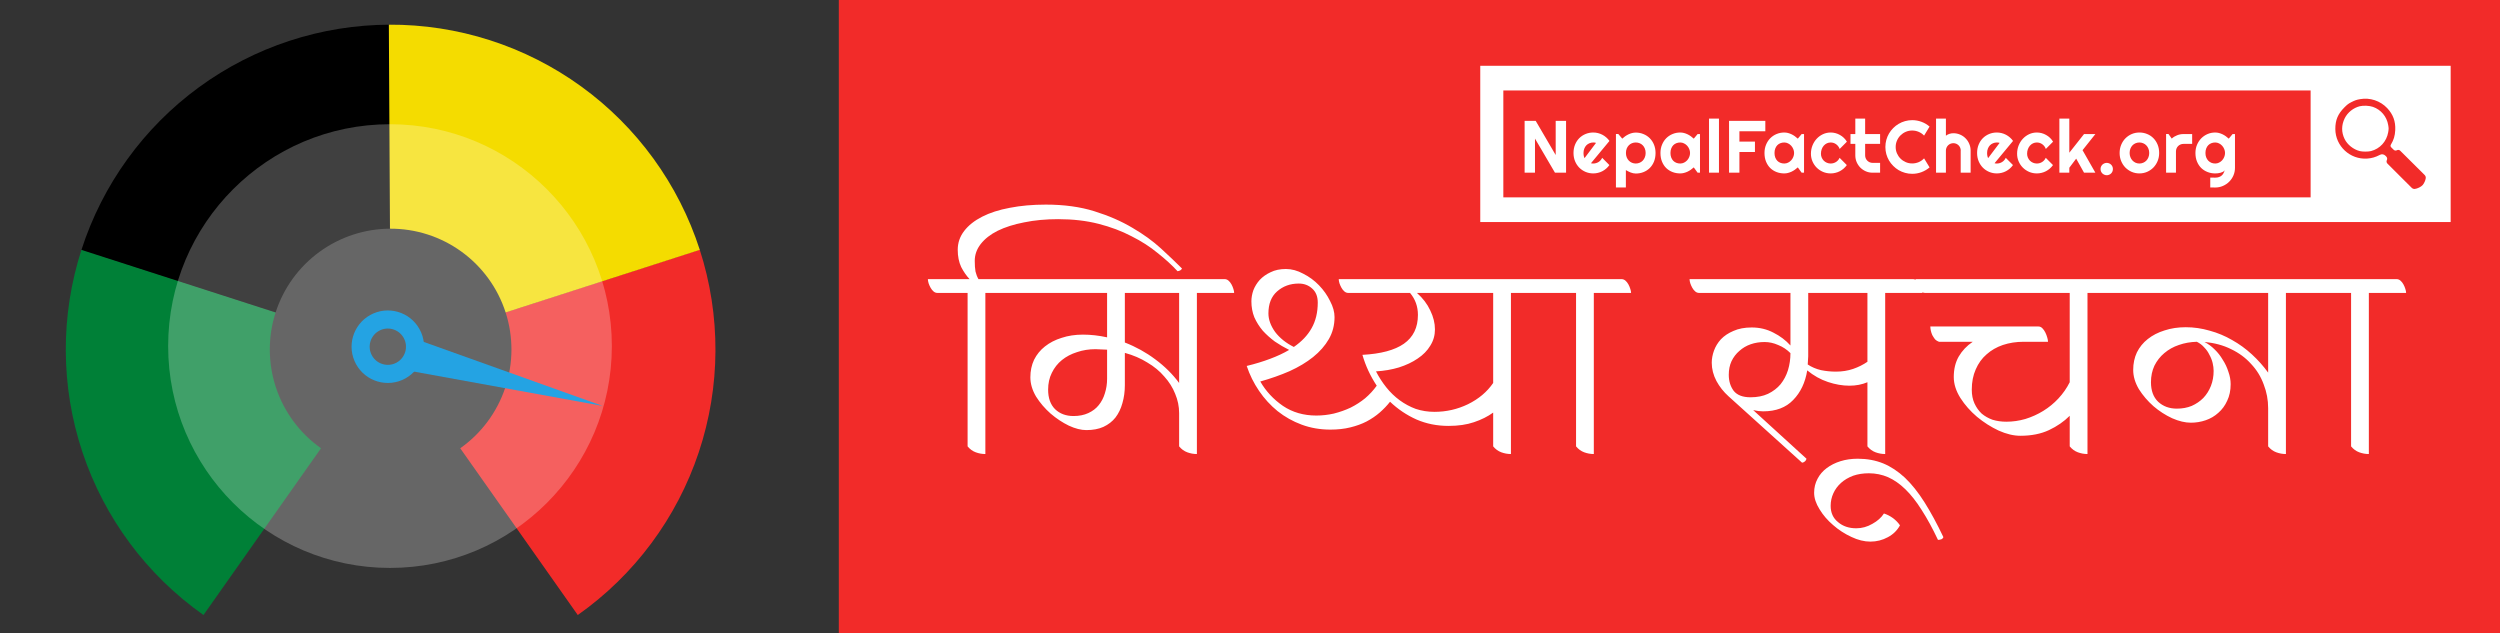 <svg width="304" height="77" viewBox="0 0 304 77" fill="none" xmlns="http://www.w3.org/2000/svg">
<rect x="0" y="0" width="304" height="77" fill="#333333" stroke="none"/>
<g clip-path="url(#clip0)">
<rect x="102" width="202" height="77" fill="#F22B29"/>
<path d="M119.82 35.62V55.21C119.42 55.21 119.03 55.14 118.65 55C118.27 54.86 117.94 54.62 117.66 54.28V35.62H114C113.82 35.62 113.66 35.56 113.52 35.44C113.38 35.32 113.26 35.17 113.16 34.99C113.06 34.81 112.98 34.63 112.92 34.45C112.86 34.25 112.83 34.08 112.83 33.94H117.9C117.52 33.54 117.18 33.05 116.88 32.47C116.6 31.87 116.46 31.17 116.46 30.37C116.46 29.53 116.72 28.77 117.24 28.09C117.76 27.41 118.49 26.83 119.43 26.35C120.37 25.87 121.49 25.51 122.79 25.27C124.11 25.01 125.57 24.88 127.17 24.88C129.39 24.88 131.36 25.15 133.08 25.69C134.82 26.23 136.36 26.9 137.7 27.7C139.04 28.48 140.2 29.32 141.18 30.22C142.16 31.12 143.01 31.93 143.73 32.65C143.65 32.83 143.47 32.94 143.19 32.98C142.51 32.24 141.7 31.5 140.76 30.76C139.84 30 138.78 29.32 137.58 28.72C136.4 28.1 135.07 27.6 133.59 27.22C132.11 26.84 130.47 26.65 128.67 26.65C127.17 26.65 125.79 26.78 124.53 27.04C123.29 27.28 122.22 27.62 121.32 28.06C120.44 28.5 119.75 29.04 119.25 29.68C118.77 30.3 118.53 30.98 118.53 31.72C118.53 32.24 118.56 32.67 118.62 33.01C118.7 33.35 118.82 33.66 118.98 33.94H123.18C123.36 33.94 123.52 34 123.66 34.12C123.8 34.24 123.92 34.39 124.02 34.57C124.12 34.75 124.2 34.94 124.26 35.14C124.32 35.32 124.35 35.48 124.35 35.62H119.82ZM132.102 52.3C131.462 52.3 130.752 52.12 129.972 51.76C129.192 51.38 128.452 50.89 127.752 50.29C127.052 49.67 126.462 48.98 125.982 48.22C125.522 47.44 125.292 46.66 125.292 45.88C125.292 45.1 125.442 44.39 125.742 43.75C126.062 43.11 126.502 42.57 127.062 42.13C127.642 41.67 128.322 41.32 129.102 41.08C129.882 40.82 130.742 40.69 131.682 40.69C132.642 40.69 133.622 40.8 134.622 41.02V35.62H124.092C123.912 35.62 123.752 35.56 123.612 35.44C123.472 35.32 123.352 35.17 123.252 34.99C123.152 34.81 123.072 34.63 123.012 34.45C122.952 34.25 122.922 34.08 122.922 33.94H148.902C149.082 33.94 149.242 34 149.382 34.12C149.522 34.24 149.642 34.39 149.742 34.57C149.842 34.75 149.922 34.94 149.982 35.14C150.042 35.32 150.072 35.48 150.072 35.62H145.542V55.21C145.142 55.21 144.752 55.14 144.372 55C143.992 54.86 143.662 54.62 143.382 54.28V50.23C143.382 49.43 143.222 48.65 142.902 47.89C142.602 47.13 142.162 46.43 141.582 45.79C141.022 45.13 140.332 44.56 139.512 44.08C138.712 43.58 137.802 43.19 136.782 42.91V46.84C136.782 47.62 136.682 48.35 136.482 49.03C136.302 49.69 136.022 50.27 135.642 50.77C135.262 51.25 134.772 51.63 134.172 51.91C133.592 52.17 132.902 52.3 132.102 52.3ZM136.782 41.65C138.122 42.17 139.352 42.85 140.472 43.69C141.612 44.53 142.582 45.49 143.382 46.57V35.62H136.782V41.65ZM130.542 50.59C131.222 50.59 131.822 50.47 132.342 50.23C132.862 49.99 133.282 49.67 133.602 49.27C133.942 48.85 134.192 48.37 134.352 47.83C134.532 47.27 134.622 46.68 134.622 46.06V42.52C134.402 42.5 134.172 42.49 133.932 42.49C133.692 42.47 133.452 42.46 133.212 42.46C132.412 42.46 131.662 42.58 130.962 42.82C130.262 43.04 129.652 43.36 129.132 43.78C128.612 44.2 128.202 44.72 127.902 45.34C127.602 45.94 127.452 46.62 127.452 47.38C127.452 48.4 127.732 49.19 128.292 49.75C128.872 50.31 129.622 50.59 130.542 50.59ZM151.6 44.5C152.66 44.24 153.61 43.95 154.45 43.63C155.31 43.31 156.08 42.95 156.76 42.55C156.16 42.25 155.58 41.91 155.02 41.53C154.48 41.13 153.99 40.69 153.55 40.21C153.13 39.71 152.79 39.17 152.53 38.59C152.29 37.99 152.17 37.34 152.17 36.64C152.17 36.2 152.25 35.75 152.41 35.29C152.59 34.83 152.85 34.41 153.19 34.03C153.55 33.65 153.99 33.34 154.51 33.1C155.03 32.84 155.65 32.71 156.37 32.71C157.07 32.71 157.77 32.9 158.47 33.28C159.19 33.64 159.83 34.11 160.39 34.69C160.95 35.27 161.4 35.91 161.74 36.61C162.1 37.29 162.28 37.94 162.28 38.56C162.28 39.54 162.05 40.43 161.59 41.23C161.13 42.03 160.49 42.76 159.67 43.42C158.87 44.06 157.92 44.63 156.82 45.13C155.72 45.61 154.53 46.03 153.25 46.39C153.93 47.57 154.85 48.56 156.01 49.36C157.17 50.14 158.52 50.53 160.06 50.53C160.78 50.53 161.49 50.45 162.19 50.29C162.91 50.11 163.59 49.87 164.23 49.57C164.87 49.25 165.46 48.87 166 48.43C166.54 47.97 167.01 47.46 167.41 46.9C166.63 45.72 166.05 44.47 165.67 43.15C167.91 43.03 169.59 42.58 170.71 41.8C171.85 41 172.42 39.83 172.42 38.29C172.42 37.27 172.1 36.38 171.46 35.62H163.96C163.78 35.62 163.62 35.56 163.48 35.44C163.34 35.32 163.22 35.17 163.12 34.99C163.02 34.81 162.94 34.63 162.88 34.45C162.82 34.25 162.79 34.08 162.79 33.94H187.09C187.27 33.94 187.43 34 187.57 34.12C187.71 34.24 187.83 34.39 187.93 34.57C188.03 34.75 188.11 34.94 188.17 35.14C188.23 35.32 188.26 35.48 188.26 35.62H183.73V55.21C183.33 55.21 182.94 55.14 182.56 55C182.18 54.86 181.85 54.62 181.57 54.28V50.17C180.91 50.65 180.13 51.04 179.23 51.34C178.35 51.64 177.32 51.79 176.14 51.79C174.74 51.79 173.44 51.53 172.24 51.01C171.04 50.47 169.97 49.75 169.03 48.85C168.67 49.31 168.25 49.75 167.77 50.17C167.31 50.57 166.78 50.93 166.18 51.25C165.6 51.55 164.94 51.79 164.2 51.97C163.48 52.15 162.67 52.24 161.77 52.24C160.53 52.24 159.37 52.04 158.29 51.64C157.21 51.24 156.23 50.69 155.35 49.99C154.49 49.29 153.74 48.47 153.1 47.53C152.46 46.59 151.96 45.58 151.6 44.5ZM174.43 50.08C175.87 50.08 177.23 49.77 178.51 49.15C179.81 48.51 180.83 47.65 181.57 46.57V35.62H172.3C173.02 36.26 173.56 36.97 173.92 37.75C174.3 38.53 174.49 39.3 174.49 40.06C174.49 40.78 174.3 41.44 173.92 42.04C173.56 42.64 173.05 43.16 172.39 43.6C171.75 44.04 170.99 44.4 170.11 44.68C169.25 44.94 168.32 45.1 167.32 45.16C167.68 45.86 168.1 46.51 168.58 47.11C169.06 47.71 169.6 48.23 170.2 48.67C170.8 49.11 171.45 49.46 172.15 49.72C172.87 49.96 173.63 50.08 174.43 50.08ZM157.93 34.48C156.89 34.48 156.01 34.8 155.29 35.44C154.59 36.06 154.24 36.95 154.24 38.11C154.24 38.85 154.51 39.6 155.05 40.36C155.61 41.1 156.37 41.71 157.33 42.19C158.29 41.53 159.01 40.77 159.49 39.91C159.99 39.03 160.24 37.99 160.24 36.79C160.24 36.05 160.01 35.48 159.55 35.08C159.11 34.68 158.57 34.48 157.93 34.48ZM193.808 35.62V55.21C193.408 55.21 193.018 55.14 192.638 55C192.258 54.86 191.928 54.62 191.648 54.28V35.62H187.988C187.808 35.62 187.648 35.56 187.508 35.44C187.368 35.32 187.248 35.17 187.148 34.99C187.048 34.81 186.968 34.63 186.908 34.45C186.848 34.25 186.818 34.08 186.818 33.94H197.168C197.348 33.94 197.508 34 197.648 34.12C197.788 34.24 197.908 34.39 198.008 34.57C198.108 34.75 198.188 34.94 198.248 35.14C198.308 35.32 198.338 35.48 198.338 35.62H193.808ZM206.619 35.62C206.439 35.62 206.279 35.56 206.139 35.44C205.999 35.32 205.879 35.17 205.779 34.99C205.679 34.81 205.599 34.63 205.539 34.45C205.479 34.25 205.449 34.08 205.449 33.94H232.599C232.779 33.94 232.939 34 233.079 34.12C233.219 34.24 233.339 34.39 233.439 34.57C233.539 34.75 233.619 34.94 233.679 35.14C233.739 35.32 233.769 35.48 233.769 35.62H229.239V55.21C228.839 55.21 228.449 55.14 228.069 55C227.689 54.86 227.359 54.62 227.079 54.28V46.48C226.419 46.76 225.689 46.9 224.889 46.9C224.049 46.9 223.179 46.75 222.279 46.45C221.379 46.15 220.539 45.68 219.759 45.04C219.519 46.52 218.949 47.72 218.049 48.64C217.169 49.56 215.949 50.02 214.389 50.02C214.029 50.02 213.629 49.97 213.189 49.87L219.669 55.78C219.629 55.94 219.549 56.06 219.429 56.14C219.329 56.22 219.229 56.26 219.129 56.26L210.189 48.19C209.589 47.65 209.099 47.03 208.719 46.33C208.339 45.61 208.149 44.87 208.149 44.11C208.149 43.63 208.239 43.14 208.419 42.64C208.599 42.14 208.879 41.68 209.259 41.26C209.659 40.84 210.169 40.5 210.789 40.24C211.409 39.96 212.149 39.82 213.009 39.82C213.969 39.82 214.849 40.03 215.649 40.45C216.449 40.85 217.139 41.37 217.719 42.01V35.62H206.619ZM219.879 35.62V43.33C219.879 43.49 219.869 43.66 219.849 43.84C219.849 44 219.839 44.16 219.819 44.32C220.299 44.64 220.839 44.87 221.439 45.01C222.039 45.13 222.639 45.19 223.239 45.19C223.999 45.19 224.699 45.08 225.339 44.86C225.979 44.64 226.559 44.35 227.079 43.99V35.62H219.879ZM212.859 48.31C213.679 48.31 214.389 48.17 214.989 47.89C215.609 47.59 216.119 47.2 216.519 46.72C216.919 46.22 217.219 45.65 217.419 45.01C217.619 44.35 217.719 43.66 217.719 42.94C217.279 42.5 216.779 42.17 216.219 41.95C215.679 41.71 215.129 41.59 214.569 41.59C213.969 41.59 213.409 41.68 212.889 41.86C212.369 42.04 211.909 42.31 211.509 42.67C211.109 43.01 210.789 43.43 210.549 43.93C210.329 44.41 210.219 44.96 210.219 45.58C210.219 46.34 210.419 46.99 210.819 47.53C211.239 48.05 211.919 48.31 212.859 48.31ZM220.598 59.92C220.598 59.3 220.738 58.73 221.018 58.21C221.278 57.71 221.648 57.28 222.128 56.92C222.608 56.56 223.168 56.28 223.808 56.08C224.448 55.88 225.148 55.78 225.908 55.78C227.028 55.78 228.058 55.97 228.998 56.35C229.918 56.73 230.798 57.31 231.638 58.09C232.458 58.87 233.248 59.86 234.008 61.06C234.768 62.26 235.538 63.68 236.318 65.32C236.238 65.48 236.138 65.57 236.018 65.59C235.898 65.63 235.778 65.65 235.658 65.65C234.998 64.25 234.338 63.04 233.678 62.02C233.038 61 232.378 60.16 231.698 59.5C231.018 58.84 230.318 58.35 229.598 58.03C228.858 57.71 228.078 57.55 227.258 57.55C226.558 57.55 225.918 57.65 225.338 57.85C224.758 58.07 224.268 58.36 223.868 58.72C223.468 59.08 223.158 59.5 222.938 59.98C222.718 60.46 222.608 60.97 222.608 61.51C222.608 62.35 222.908 63.01 223.508 63.49C224.088 63.99 224.828 64.24 225.728 64.24C226.408 64.24 227.058 64.06 227.678 63.7C228.298 63.36 228.768 62.94 229.088 62.44C229.468 62.56 229.838 62.75 230.198 63.01C230.538 63.27 230.818 63.56 231.038 63.88C230.698 64.5 230.208 64.98 229.568 65.32C228.908 65.68 228.198 65.86 227.438 65.86C226.698 65.86 225.928 65.67 225.128 65.29C224.308 64.91 223.568 64.43 222.908 63.85C222.228 63.27 221.678 62.63 221.258 61.93C220.818 61.23 220.598 60.56 220.598 59.92ZM253.838 35.62V55.21C253.438 55.21 253.048 55.14 252.668 55C252.288 54.86 251.958 54.62 251.678 54.28V50.56C250.978 51.26 250.138 51.84 249.158 52.3C248.178 52.76 247.018 52.99 245.678 52.99C244.858 52.99 243.978 52.78 243.038 52.36C242.098 51.92 241.218 51.36 240.398 50.68C239.598 50 238.928 49.24 238.388 48.4C237.848 47.54 237.578 46.69 237.578 45.85C237.578 44.89 237.778 44.06 238.178 43.36C238.598 42.64 239.168 42.04 239.888 41.56H235.778C235.598 41.5 235.438 41.4 235.298 41.26C235.178 41.1 235.068 40.93 234.968 40.75C234.888 40.57 234.828 40.39 234.788 40.21C234.748 40.01 234.728 39.84 234.728 39.7H247.868C248.048 39.7 248.208 39.77 248.348 39.91C248.488 40.05 248.608 40.22 248.708 40.42C248.808 40.62 248.888 40.83 248.948 41.05C249.008 41.25 249.038 41.42 249.038 41.56H246.068C245.168 41.56 244.328 41.69 243.548 41.95C242.788 42.21 242.128 42.59 241.568 43.09C241.008 43.57 240.568 44.18 240.248 44.92C239.928 45.64 239.768 46.46 239.768 47.38C239.768 48.02 239.878 48.58 240.098 49.06C240.318 49.54 240.608 49.95 240.968 50.29C241.348 50.61 241.788 50.86 242.288 51.04C242.808 51.2 243.368 51.28 243.968 51.28C244.748 51.28 245.518 51.17 246.278 50.95C247.058 50.71 247.788 50.38 248.468 49.96C249.148 49.54 249.758 49.04 250.298 48.46C250.858 47.86 251.318 47.2 251.678 46.48V35.62H234.098C233.918 35.62 233.758 35.56 233.618 35.44C233.478 35.32 233.358 35.17 233.258 34.99C233.158 34.81 233.078 34.63 233.018 34.45C232.958 34.25 232.928 34.08 232.928 33.94H257.198C257.378 33.94 257.538 34 257.678 34.12C257.818 34.24 257.938 34.39 258.038 34.57C258.138 34.75 258.218 34.94 258.278 35.14C258.338 35.32 258.368 35.48 258.368 35.62H253.838ZM275.807 49.63C275.807 48.63 275.627 47.67 275.267 46.75C274.927 45.81 274.417 44.98 273.737 44.26C273.077 43.52 272.267 42.92 271.307 42.46C270.347 41.98 269.267 41.69 268.067 41.59C268.507 41.81 268.917 42.11 269.297 42.49C269.677 42.85 270.007 43.27 270.287 43.75C270.587 44.21 270.817 44.7 270.977 45.22C271.157 45.72 271.247 46.22 271.247 46.72C271.247 47.48 271.107 48.15 270.827 48.73C270.567 49.31 270.207 49.8 269.747 50.2C269.307 50.6 268.797 50.9 268.217 51.1C267.637 51.3 267.037 51.4 266.417 51.4C265.717 51.4 264.957 51.22 264.137 50.86C263.317 50.48 262.557 49.99 261.857 49.39C261.157 48.77 260.567 48.08 260.087 47.32C259.627 46.54 259.397 45.76 259.397 44.98C259.397 44.2 259.547 43.49 259.847 42.85C260.167 42.21 260.607 41.67 261.167 41.23C261.747 40.77 262.427 40.42 263.207 40.18C263.987 39.92 264.847 39.79 265.787 39.79C266.767 39.79 267.737 39.93 268.697 40.21C269.657 40.47 270.567 40.85 271.427 41.35C272.287 41.83 273.087 42.41 273.827 43.09C274.567 43.77 275.227 44.51 275.807 45.31V35.62H258.077C257.897 35.62 257.737 35.56 257.597 35.44C257.457 35.32 257.337 35.17 257.237 34.99C257.137 34.81 257.067 34.63 257.027 34.45C256.967 34.25 256.937 34.08 256.937 33.94H281.327C281.487 33.94 281.637 34 281.777 34.12C281.917 34.24 282.037 34.39 282.137 34.57C282.257 34.75 282.347 34.94 282.407 35.14C282.467 35.32 282.497 35.48 282.497 35.62H277.967V55.21C277.567 55.21 277.177 55.14 276.797 55C276.417 54.86 276.087 54.62 275.807 54.28V49.63ZM269.177 45.1C269.177 44.8 269.137 44.48 269.057 44.14C268.977 43.8 268.847 43.47 268.667 43.15C268.507 42.81 268.297 42.51 268.037 42.25C267.797 41.97 267.497 41.74 267.137 41.56C266.357 41.58 265.627 41.71 264.947 41.95C264.287 42.17 263.697 42.5 263.177 42.94C262.677 43.36 262.277 43.87 261.977 44.47C261.697 45.07 261.557 45.74 261.557 46.48C261.557 47.5 261.847 48.29 262.427 48.85C263.027 49.41 263.787 49.69 264.707 49.69C265.367 49.69 265.967 49.58 266.507 49.36C267.047 49.12 267.517 48.8 267.917 48.4C268.317 47.98 268.627 47.49 268.847 46.93C269.067 46.37 269.177 45.76 269.177 45.1ZM288.052 35.62V55.21C287.652 55.21 287.262 55.14 286.882 55C286.502 54.86 286.172 54.62 285.892 54.28V35.62H282.232C282.052 35.62 281.892 35.56 281.752 35.44C281.612 35.32 281.492 35.17 281.392 34.99C281.292 34.81 281.212 34.63 281.152 34.45C281.092 34.25 281.062 34.08 281.062 33.94H291.412C291.592 33.94 291.752 34 291.892 34.12C292.032 34.24 292.152 34.39 292.252 34.57C292.352 34.75 292.432 34.94 292.492 35.14C292.552 35.32 292.582 35.48 292.582 35.62H288.052Z" fill="white"/>
<path fill-rule="evenodd" clip-rule="evenodd" d="M298 8H180V27H298V8ZM280.971 11H182.805V24H280.971V11Z" fill="white"/>
<path d="M286.989 12.056C286.541 12.137 286.377 12.192 285.906 12.431C285.571 12.602 285.422 12.715 285.068 13.071C284.289 13.852 283.972 14.605 283.976 15.688C283.985 17.767 285.766 19.423 287.845 19.283C288.394 19.247 288.847 19.116 289.359 18.85L289.4 18.828C289.62 18.712 289.89 18.754 290.065 18.931L290.172 19.039C290.284 19.153 290.312 19.325 290.242 19.468C290.171 19.611 290.2 19.783 290.313 19.895L291.773 21.354L293.265 22.839C293.367 22.941 293.51 22.99 293.653 22.973C293.957 22.937 294.406 22.716 294.587 22.513C294.777 22.296 294.94 21.931 294.972 21.656C294.986 21.519 294.938 21.383 294.841 21.286L293.341 19.793L291.86 18.322C291.755 18.218 291.594 18.196 291.466 18.268C291.337 18.34 291.176 18.318 291.072 18.214L290.935 18.079L290.761 17.903C290.68 17.821 290.666 17.694 290.727 17.596C291.08 17.005 291.225 16.527 291.262 15.819C291.311 14.759 291.003 13.911 290.283 13.148C289.44 12.255 288.185 11.84 286.989 12.056ZM288.548 12.995C289.531 13.338 290.228 14.168 290.405 15.205C290.473 15.611 290.473 15.674 290.405 16.08C290.21 17.208 289.399 18.097 288.307 18.372C287.963 18.457 287.292 18.457 286.948 18.372C286.174 18.178 285.44 17.591 285.104 16.906C284.701 16.08 284.706 15.223 285.118 14.38C285.467 13.676 286.169 13.112 286.948 12.918C287.374 12.81 288.131 12.846 288.548 12.995Z" fill="#F22B29"/>
<path d="M190.433 21H189.084L186.654 16.852V21H185.393V14.698H186.742L189.172 18.851V14.698H190.433V21ZM193.461 19.849C193.508 19.863 193.555 19.873 193.601 19.879C193.648 19.882 193.695 19.884 193.742 19.884C193.859 19.884 193.972 19.868 194.08 19.835C194.189 19.803 194.29 19.758 194.384 19.699C194.48 19.638 194.565 19.564 194.638 19.48C194.715 19.392 194.776 19.295 194.823 19.189L195.702 20.073C195.591 20.231 195.462 20.373 195.315 20.499C195.172 20.625 195.015 20.732 194.845 20.82C194.678 20.908 194.501 20.974 194.313 21.018C194.129 21.064 193.938 21.088 193.742 21.088C193.411 21.088 193.099 21.026 192.806 20.903C192.516 20.78 192.261 20.609 192.041 20.389C191.825 20.169 191.653 19.909 191.527 19.607C191.401 19.302 191.338 18.968 191.338 18.605C191.338 18.233 191.401 17.893 191.527 17.585C191.653 17.278 191.825 17.016 192.041 16.799C192.261 16.582 192.516 16.414 192.806 16.294C193.099 16.173 193.411 16.113 193.742 16.113C193.938 16.113 194.13 16.137 194.318 16.184C194.505 16.23 194.682 16.298 194.849 16.386C195.019 16.474 195.178 16.582 195.324 16.711C195.471 16.837 195.599 16.979 195.711 17.137L193.461 19.849ZM194.076 17.375C194.02 17.354 193.965 17.341 193.909 17.335C193.856 17.329 193.801 17.326 193.742 17.326C193.578 17.326 193.423 17.357 193.276 17.419C193.133 17.477 193.007 17.562 192.898 17.673C192.793 17.785 192.709 17.919 192.648 18.078C192.586 18.233 192.555 18.409 192.555 18.605C192.555 18.649 192.557 18.699 192.56 18.754C192.566 18.81 192.573 18.867 192.582 18.926C192.594 18.981 192.607 19.036 192.621 19.088C192.636 19.141 192.655 19.188 192.679 19.229L194.076 17.375ZM197.706 22.793H196.497V16.294H196.787L197.266 16.86C197.375 16.758 197.493 16.661 197.622 16.57C197.751 16.48 197.884 16.402 198.022 16.337C198.163 16.27 198.308 16.217 198.457 16.179C198.607 16.141 198.757 16.122 198.91 16.122C199.241 16.122 199.551 16.182 199.841 16.302C200.134 16.419 200.389 16.586 200.606 16.803C200.826 17.02 200.999 17.282 201.125 17.59C201.251 17.895 201.314 18.233 201.314 18.605C201.314 18.992 201.251 19.34 201.125 19.651C200.999 19.959 200.826 20.221 200.606 20.438C200.389 20.651 200.134 20.815 199.841 20.93C199.551 21.044 199.241 21.101 198.91 21.101C198.804 21.101 198.699 21.089 198.593 21.066C198.491 21.043 198.388 21.012 198.286 20.974C198.186 20.933 198.087 20.887 197.987 20.837C197.89 20.788 197.797 20.736 197.706 20.684V22.793ZM200.11 18.605C200.11 18.406 200.077 18.227 200.013 18.069C199.951 17.911 199.866 17.777 199.758 17.669C199.65 17.558 199.522 17.473 199.376 17.414C199.229 17.355 199.074 17.326 198.91 17.326C198.746 17.326 198.59 17.355 198.444 17.414C198.3 17.473 198.174 17.558 198.066 17.669C197.958 17.777 197.871 17.911 197.807 18.069C197.745 18.227 197.714 18.406 197.714 18.605C197.714 18.795 197.745 18.97 197.807 19.128C197.871 19.286 197.958 19.421 198.066 19.532C198.174 19.644 198.3 19.73 198.444 19.791C198.59 19.853 198.746 19.884 198.91 19.884C199.074 19.884 199.229 19.853 199.376 19.791C199.522 19.73 199.65 19.644 199.758 19.532C199.866 19.421 199.951 19.286 200.013 19.128C200.077 18.97 200.11 18.795 200.11 18.605ZM206.719 21H206.429L205.963 20.354C205.849 20.456 205.727 20.553 205.598 20.644C205.472 20.732 205.339 20.81 205.198 20.877C205.058 20.941 204.913 20.993 204.763 21.031C204.617 21.069 204.467 21.088 204.315 21.088C203.984 21.088 203.672 21.032 203.379 20.921C203.089 20.81 202.834 20.648 202.614 20.438C202.397 20.224 202.226 19.963 202.1 19.655C201.974 19.348 201.911 18.998 201.911 18.605C201.911 18.239 201.974 17.903 202.1 17.599C202.226 17.291 202.397 17.027 202.614 16.808C202.834 16.588 203.089 16.418 203.379 16.298C203.672 16.175 203.984 16.113 204.315 16.113C204.467 16.113 204.618 16.132 204.768 16.17C204.917 16.209 205.062 16.261 205.203 16.329C205.343 16.396 205.477 16.475 205.603 16.566C205.731 16.657 205.852 16.755 205.963 16.86L206.429 16.302H206.719V21ZM205.51 18.605C205.51 18.441 205.478 18.283 205.414 18.13C205.352 17.975 205.267 17.839 205.159 17.722C205.05 17.602 204.923 17.506 204.776 17.436C204.633 17.363 204.479 17.326 204.315 17.326C204.151 17.326 203.996 17.354 203.849 17.41C203.706 17.465 203.58 17.547 203.471 17.656C203.366 17.764 203.282 17.899 203.221 18.06C203.159 18.218 203.128 18.4 203.128 18.605C203.128 18.81 203.159 18.993 203.221 19.154C203.282 19.312 203.366 19.446 203.471 19.554C203.58 19.663 203.706 19.745 203.849 19.8C203.996 19.856 204.151 19.884 204.315 19.884C204.479 19.884 204.633 19.849 204.776 19.778C204.923 19.705 205.05 19.61 205.159 19.493C205.267 19.373 205.352 19.236 205.414 19.084C205.478 18.929 205.51 18.769 205.51 18.605ZM209.026 21H207.817V14.421H209.026V21ZM211.513 21H210.252V14.698H214.664V15.96H211.513V17.221H213.402V18.482H211.513V21ZM219.37 21H219.08L218.614 20.354C218.5 20.456 218.378 20.553 218.249 20.644C218.123 20.732 217.99 20.81 217.85 20.877C217.709 20.941 217.564 20.993 217.414 21.031C217.268 21.069 217.119 21.088 216.966 21.088C216.635 21.088 216.323 21.032 216.03 20.921C215.74 20.81 215.485 20.648 215.266 20.438C215.049 20.224 214.877 19.963 214.751 19.655C214.625 19.348 214.562 18.998 214.562 18.605C214.562 18.239 214.625 17.903 214.751 17.599C214.877 17.291 215.049 17.027 215.266 16.808C215.485 16.588 215.74 16.418 216.03 16.298C216.323 16.175 216.635 16.113 216.966 16.113C217.119 16.113 217.269 16.132 217.419 16.17C217.568 16.209 217.713 16.261 217.854 16.329C217.995 16.396 218.128 16.475 218.254 16.566C218.383 16.657 218.503 16.755 218.614 16.86L219.08 16.302H219.37V21ZM218.162 18.605C218.162 18.441 218.129 18.283 218.065 18.13C218.003 17.975 217.918 17.839 217.81 17.722C217.702 17.602 217.574 17.506 217.428 17.436C217.284 17.363 217.13 17.326 216.966 17.326C216.802 17.326 216.647 17.354 216.5 17.41C216.357 17.465 216.231 17.547 216.122 17.656C216.017 17.764 215.934 17.899 215.872 18.06C215.81 18.218 215.78 18.4 215.78 18.605C215.78 18.81 215.81 18.993 215.872 19.154C215.934 19.312 216.017 19.446 216.122 19.554C216.231 19.663 216.357 19.745 216.5 19.8C216.647 19.856 216.802 19.884 216.966 19.884C217.13 19.884 217.284 19.849 217.428 19.778C217.574 19.705 217.702 19.61 217.81 19.493C217.918 19.373 218.003 19.236 218.065 19.084C218.129 18.929 218.162 18.769 218.162 18.605ZM224.582 17.23L223.703 18.113C223.659 17.99 223.599 17.88 223.523 17.783C223.447 17.684 223.36 17.6 223.263 17.533C223.17 17.465 223.067 17.414 222.956 17.379C222.844 17.344 222.73 17.326 222.613 17.326C222.449 17.326 222.294 17.36 222.147 17.427C222.004 17.495 221.878 17.59 221.769 17.713C221.664 17.833 221.58 17.977 221.519 18.144C221.457 18.311 221.427 18.495 221.427 18.697C221.427 18.861 221.457 19.015 221.519 19.159C221.58 19.302 221.664 19.428 221.769 19.537C221.878 19.645 222.004 19.73 222.147 19.791C222.294 19.853 222.449 19.884 222.613 19.884C222.73 19.884 222.843 19.868 222.951 19.835C223.06 19.803 223.161 19.758 223.255 19.699C223.351 19.638 223.436 19.564 223.51 19.48C223.586 19.392 223.647 19.295 223.694 19.189L224.573 20.073C224.462 20.231 224.333 20.373 224.186 20.499C224.043 20.625 223.886 20.732 223.716 20.82C223.549 20.908 223.372 20.974 223.184 21.018C223 21.064 222.809 21.088 222.613 21.088C222.282 21.088 221.97 21.026 221.677 20.903C221.387 20.777 221.132 20.606 220.912 20.389C220.696 20.172 220.524 19.919 220.398 19.629C220.272 19.339 220.209 19.028 220.209 18.697C220.209 18.337 220.272 18 220.398 17.686C220.524 17.373 220.696 17.101 220.912 16.869C221.132 16.635 221.387 16.45 221.677 16.315C221.97 16.181 222.282 16.113 222.613 16.113C222.809 16.113 223.001 16.138 223.189 16.188C223.379 16.238 223.559 16.311 223.729 16.408C223.902 16.502 224.06 16.617 224.204 16.755C224.35 16.893 224.476 17.051 224.582 17.23ZM227.711 21C227.42 21 227.148 20.946 226.893 20.837C226.638 20.726 226.414 20.575 226.221 20.385C226.03 20.191 225.879 19.967 225.768 19.712C225.66 19.457 225.606 19.185 225.606 18.895V17.498H225.021V16.302H225.606V14.421H226.801V16.302H228.62V17.498H226.801V18.895C226.801 19.021 226.824 19.14 226.871 19.251C226.918 19.359 226.982 19.455 227.065 19.537C227.147 19.619 227.243 19.685 227.355 19.734C227.466 19.781 227.585 19.805 227.711 19.805H228.62V21H227.711ZM234.636 20.354C234.343 20.606 234.015 20.799 233.652 20.934C233.288 21.069 232.912 21.136 232.522 21.136C232.224 21.136 231.935 21.097 231.657 21.018C231.381 20.941 231.122 20.833 230.879 20.692C230.639 20.549 230.419 20.377 230.22 20.178C230.02 19.979 229.849 19.759 229.705 19.519C229.565 19.276 229.455 19.017 229.376 18.741C229.3 18.463 229.262 18.174 229.262 17.875C229.262 17.577 229.3 17.288 229.376 17.01C229.455 16.731 229.565 16.472 229.705 16.232C229.849 15.989 230.02 15.768 230.22 15.568C230.419 15.369 230.639 15.199 230.879 15.059C231.122 14.915 231.381 14.805 231.657 14.729C231.935 14.65 232.224 14.61 232.522 14.61C232.912 14.61 233.288 14.678 233.652 14.812C234.015 14.944 234.343 15.138 234.636 15.393L233.968 16.491C233.784 16.292 233.565 16.14 233.313 16.034C233.061 15.926 232.798 15.872 232.522 15.872C232.244 15.872 231.983 15.924 231.74 16.03C231.497 16.135 231.285 16.279 231.103 16.46C230.921 16.639 230.778 16.852 230.672 17.098C230.567 17.341 230.514 17.6 230.514 17.875C230.514 18.151 230.567 18.41 230.672 18.653C230.778 18.894 230.921 19.105 231.103 19.286C231.285 19.468 231.497 19.611 231.74 19.717C231.983 19.822 232.244 19.875 232.522 19.875C232.798 19.875 233.061 19.822 233.313 19.717C233.565 19.608 233.784 19.455 233.968 19.255L234.636 20.354ZM236.622 21H235.423V14.421H236.622V16.5C236.766 16.392 236.914 16.315 237.066 16.271C237.218 16.225 237.374 16.201 237.532 16.201C237.822 16.201 238.094 16.257 238.349 16.368C238.604 16.477 238.825 16.627 239.013 16.821C239.203 17.011 239.353 17.235 239.461 17.493C239.572 17.748 239.628 18.02 239.628 18.311V21H238.42V18.311H238.428C238.428 18.188 238.405 18.072 238.358 17.963C238.311 17.852 238.247 17.755 238.165 17.673C238.083 17.591 237.987 17.527 237.879 17.48C237.771 17.433 237.655 17.41 237.532 17.41C237.406 17.41 237.287 17.433 237.176 17.48C237.065 17.527 236.968 17.591 236.886 17.673C236.804 17.755 236.739 17.852 236.693 17.963C236.646 18.072 236.622 18.188 236.622 18.311V21ZM242.537 19.849C242.584 19.863 242.631 19.873 242.678 19.879C242.725 19.882 242.772 19.884 242.818 19.884C242.936 19.884 243.048 19.868 243.157 19.835C243.265 19.803 243.366 19.758 243.46 19.699C243.557 19.638 243.642 19.564 243.715 19.48C243.791 19.392 243.853 19.295 243.899 19.189L244.778 20.073C244.667 20.231 244.538 20.373 244.392 20.499C244.248 20.625 244.091 20.732 243.921 20.82C243.754 20.908 243.577 20.974 243.39 21.018C243.205 21.064 243.015 21.088 242.818 21.088C242.487 21.088 242.175 21.026 241.882 20.903C241.592 20.78 241.337 20.609 241.118 20.389C240.901 20.169 240.73 19.909 240.604 19.607C240.478 19.302 240.415 18.968 240.415 18.605C240.415 18.233 240.478 17.893 240.604 17.585C240.73 17.278 240.901 17.016 241.118 16.799C241.337 16.582 241.592 16.414 241.882 16.294C242.175 16.173 242.487 16.113 242.818 16.113C243.015 16.113 243.207 16.137 243.394 16.184C243.582 16.23 243.759 16.298 243.926 16.386C244.096 16.474 244.254 16.582 244.4 16.711C244.547 16.837 244.676 16.979 244.787 17.137L242.537 19.849ZM243.152 17.375C243.097 17.354 243.041 17.341 242.985 17.335C242.933 17.329 242.877 17.326 242.818 17.326C242.654 17.326 242.499 17.357 242.353 17.419C242.209 17.477 242.083 17.562 241.975 17.673C241.869 17.785 241.786 17.919 241.724 18.078C241.663 18.233 241.632 18.409 241.632 18.605C241.632 18.649 241.633 18.699 241.636 18.754C241.642 18.81 241.649 18.867 241.658 18.926C241.67 18.981 241.683 19.036 241.698 19.088C241.712 19.141 241.731 19.188 241.755 19.229L243.152 17.375ZM249.652 17.23L248.773 18.113C248.729 17.99 248.669 17.88 248.593 17.783C248.516 17.684 248.43 17.6 248.333 17.533C248.24 17.465 248.137 17.414 248.026 17.379C247.914 17.344 247.8 17.326 247.683 17.326C247.519 17.326 247.364 17.36 247.217 17.427C247.074 17.495 246.948 17.59 246.839 17.713C246.734 17.833 246.65 17.977 246.589 18.144C246.527 18.311 246.496 18.495 246.496 18.697C246.496 18.861 246.527 19.015 246.589 19.159C246.65 19.302 246.734 19.428 246.839 19.537C246.948 19.645 247.074 19.73 247.217 19.791C247.364 19.853 247.519 19.884 247.683 19.884C247.8 19.884 247.913 19.868 248.021 19.835C248.13 19.803 248.231 19.758 248.325 19.699C248.421 19.638 248.506 19.564 248.579 19.48C248.656 19.392 248.717 19.295 248.764 19.189L249.643 20.073C249.532 20.231 249.403 20.373 249.256 20.499C249.113 20.625 248.956 20.732 248.786 20.82C248.619 20.908 248.442 20.974 248.254 21.018C248.07 21.064 247.879 21.088 247.683 21.088C247.352 21.088 247.04 21.026 246.747 20.903C246.457 20.777 246.202 20.606 245.982 20.389C245.765 20.172 245.594 19.919 245.468 19.629C245.342 19.339 245.279 19.028 245.279 18.697C245.279 18.337 245.342 18 245.468 17.686C245.594 17.373 245.765 17.101 245.982 16.869C246.202 16.635 246.457 16.45 246.747 16.315C247.04 16.181 247.352 16.113 247.683 16.113C247.879 16.113 248.071 16.138 248.259 16.188C248.449 16.238 248.629 16.311 248.799 16.408C248.972 16.502 249.13 16.617 249.274 16.755C249.42 16.893 249.546 17.051 249.652 17.23ZM251.629 21H250.421V14.421H251.629V18.57L253.418 16.302H254.798L253.237 18.262L254.798 21H253.418L252.464 19.291L251.629 20.398V21ZM256.929 20.552C256.929 20.657 256.91 20.757 256.872 20.851C256.833 20.941 256.781 21.02 256.713 21.088C256.646 21.155 256.567 21.208 256.476 21.246C256.385 21.287 256.287 21.308 256.182 21.308C256.079 21.308 255.981 21.287 255.887 21.246C255.796 21.208 255.716 21.155 255.645 21.088C255.578 21.02 255.524 20.941 255.483 20.851C255.445 20.757 255.426 20.657 255.426 20.552C255.426 20.449 255.445 20.352 255.483 20.262C255.524 20.171 255.578 20.092 255.645 20.024C255.716 19.957 255.796 19.904 255.887 19.866C255.981 19.825 256.079 19.805 256.182 19.805C256.287 19.805 256.385 19.825 256.476 19.866C256.567 19.904 256.646 19.957 256.713 20.024C256.781 20.092 256.833 20.171 256.872 20.262C256.91 20.352 256.929 20.449 256.929 20.552ZM262.554 18.605C262.554 18.956 262.491 19.285 262.365 19.589C262.239 19.891 262.067 20.153 261.85 20.376C261.634 20.596 261.379 20.77 261.086 20.899C260.796 21.025 260.484 21.088 260.15 21.088C259.819 21.088 259.507 21.025 259.214 20.899C258.924 20.77 258.669 20.596 258.449 20.376C258.232 20.153 258.061 19.891 257.935 19.589C257.809 19.285 257.746 18.956 257.746 18.605C257.746 18.248 257.809 17.916 257.935 17.612C258.061 17.307 258.232 17.045 258.449 16.825C258.669 16.602 258.924 16.428 259.214 16.302C259.507 16.176 259.819 16.113 260.15 16.113C260.484 16.113 260.796 16.173 261.086 16.294C261.379 16.411 261.634 16.579 261.85 16.799C262.067 17.016 262.239 17.278 262.365 17.585C262.491 17.89 262.554 18.23 262.554 18.605ZM261.345 18.605C261.345 18.412 261.313 18.237 261.248 18.082C261.187 17.924 261.102 17.789 260.993 17.678C260.885 17.564 260.758 17.477 260.611 17.419C260.468 17.357 260.314 17.326 260.15 17.326C259.986 17.326 259.83 17.357 259.684 17.419C259.54 17.477 259.414 17.564 259.306 17.678C259.2 17.789 259.117 17.924 259.055 18.082C258.994 18.237 258.963 18.412 258.963 18.605C258.963 18.787 258.994 18.955 259.055 19.11C259.117 19.266 259.2 19.4 259.306 19.515C259.414 19.629 259.54 19.72 259.684 19.787C259.83 19.852 259.986 19.884 260.15 19.884C260.314 19.884 260.468 19.853 260.611 19.791C260.758 19.73 260.885 19.644 260.993 19.532C261.102 19.421 261.187 19.286 261.248 19.128C261.313 18.97 261.345 18.795 261.345 18.605ZM264.597 21H263.397V16.294H263.687L264.083 16.852C264.276 16.676 264.496 16.541 264.742 16.447C264.988 16.351 265.243 16.302 265.506 16.302H266.566V17.498H265.506C265.38 17.498 265.262 17.521 265.151 17.568C265.039 17.615 264.942 17.679 264.86 17.761C264.778 17.843 264.714 17.94 264.667 18.051C264.62 18.163 264.597 18.281 264.597 18.407V21ZM270.564 18.605C270.564 18.441 270.532 18.283 270.468 18.13C270.406 17.975 270.321 17.839 270.213 17.722C270.104 17.602 269.977 17.506 269.831 17.436C269.687 17.363 269.533 17.326 269.369 17.326C269.205 17.326 269.05 17.354 268.903 17.41C268.76 17.465 268.634 17.547 268.525 17.656C268.42 17.764 268.336 17.899 268.275 18.06C268.213 18.218 268.183 18.4 268.183 18.605C268.183 18.801 268.213 18.979 268.275 19.137C268.336 19.292 268.42 19.425 268.525 19.537C268.634 19.648 268.76 19.734 268.903 19.796C269.05 19.855 269.205 19.884 269.369 19.884C269.533 19.884 269.687 19.849 269.831 19.778C269.977 19.705 270.104 19.61 270.213 19.493C270.321 19.373 270.406 19.236 270.468 19.084C270.532 18.929 270.564 18.769 270.564 18.605ZM271.773 20.407C271.773 20.738 271.71 21.048 271.584 21.338C271.458 21.628 271.285 21.882 271.065 22.099C270.849 22.315 270.594 22.487 270.301 22.613C270.011 22.739 269.7 22.802 269.369 22.802L268.767 22.793V21.593L269.36 21.602C269.548 21.602 269.707 21.577 269.839 21.527C269.971 21.48 270.082 21.415 270.173 21.33C270.264 21.248 270.336 21.152 270.389 21.044C270.444 20.936 270.488 20.821 270.52 20.701C270.474 20.777 270.406 20.84 270.318 20.89C270.23 20.937 270.132 20.975 270.024 21.004C269.918 21.037 269.807 21.059 269.69 21.07C269.576 21.082 269.469 21.088 269.369 21.088C269.038 21.088 268.726 21.031 268.433 20.916C268.143 20.802 267.888 20.64 267.668 20.429C267.452 20.215 267.28 19.954 267.154 19.646C267.028 19.339 266.965 18.992 266.965 18.605C266.965 18.25 267.028 17.921 267.154 17.616C267.28 17.311 267.452 17.048 267.668 16.825C267.888 16.602 268.143 16.428 268.433 16.302C268.726 16.176 269.038 16.113 269.369 16.113C269.521 16.113 269.672 16.132 269.822 16.17C269.971 16.209 270.116 16.261 270.257 16.329C270.397 16.396 270.531 16.475 270.657 16.566C270.786 16.657 270.906 16.755 271.017 16.86L271.483 16.302H271.773V20.407Z" fill="white"/>
<path d="M24.743 74.786C17.854 69.93 12.698 62.997 10.031 55.002C7.363 47.006 7.323 38.367 9.916 30.347L33.52 37.98C32.556 40.963 32.571 44.176 33.563 47.15C34.555 50.124 36.473 52.703 39.035 54.509L24.743 74.786Z" fill="#008037"/>
<path d="M9.904 30.384C12.463 22.444 17.47 15.518 24.206 10.599C30.943 5.68 39.064 3.02 47.406 3L47.465 27.808C44.362 27.815 41.342 28.805 38.836 30.634C36.33 32.464 34.468 35.04 33.516 37.993L9.904 30.384Z" fill="black"/>
<path d="M70.257 74.786C77.146 69.93 82.302 62.997 84.969 55.002C87.637 47.006 87.677 38.367 85.084 30.347L61.48 37.98C62.444 40.963 62.429 44.176 61.437 47.15C60.445 50.124 58.527 52.703 55.965 54.509L70.257 74.786Z" fill="#F22B29"/>
<path d="M85.096 30.384C82.521 22.394 77.467 15.432 70.668 10.508C63.869 5.584 55.678 2.955 47.284 3.001L47.42 27.808C50.542 27.791 53.589 28.769 56.117 30.601C58.646 32.432 60.526 35.021 61.484 37.993L85.096 30.384Z" fill="#F4DC00"/>
<path d="M74.401 42.083C74.401 56.982 62.323 69.06 47.424 69.06C32.525 69.06 20.447 56.982 20.447 42.083C20.447 27.184 32.525 15.106 47.424 15.106C62.323 15.106 74.401 27.184 74.401 42.083Z" fill="white" fill-opacity="0.25"/>
<path d="M49 44.944L50.044 41.047L73.273 49.36L49 44.944Z" fill="#24A3E3"/>
<path d="M43.301 44.291C42.124 42.161 42.897 39.479 45.027 38.302C47.158 37.124 49.84 37.897 51.017 40.028C52.194 42.158 51.422 44.84 49.291 46.017C47.16 47.195 44.479 46.422 43.301 44.291ZM49.091 41.092C48.501 40.025 47.158 39.638 46.092 40.227C45.025 40.817 44.638 42.16 45.227 43.227C45.817 44.294 47.16 44.681 48.227 44.091C49.294 43.502 49.681 42.159 49.091 41.092Z" fill="#24A3E3"/>
</g>
<defs>
<clipPath id="clip0">
<rect width="304" height="77" fill="white"/>
</clipPath>
</defs>
</svg>
